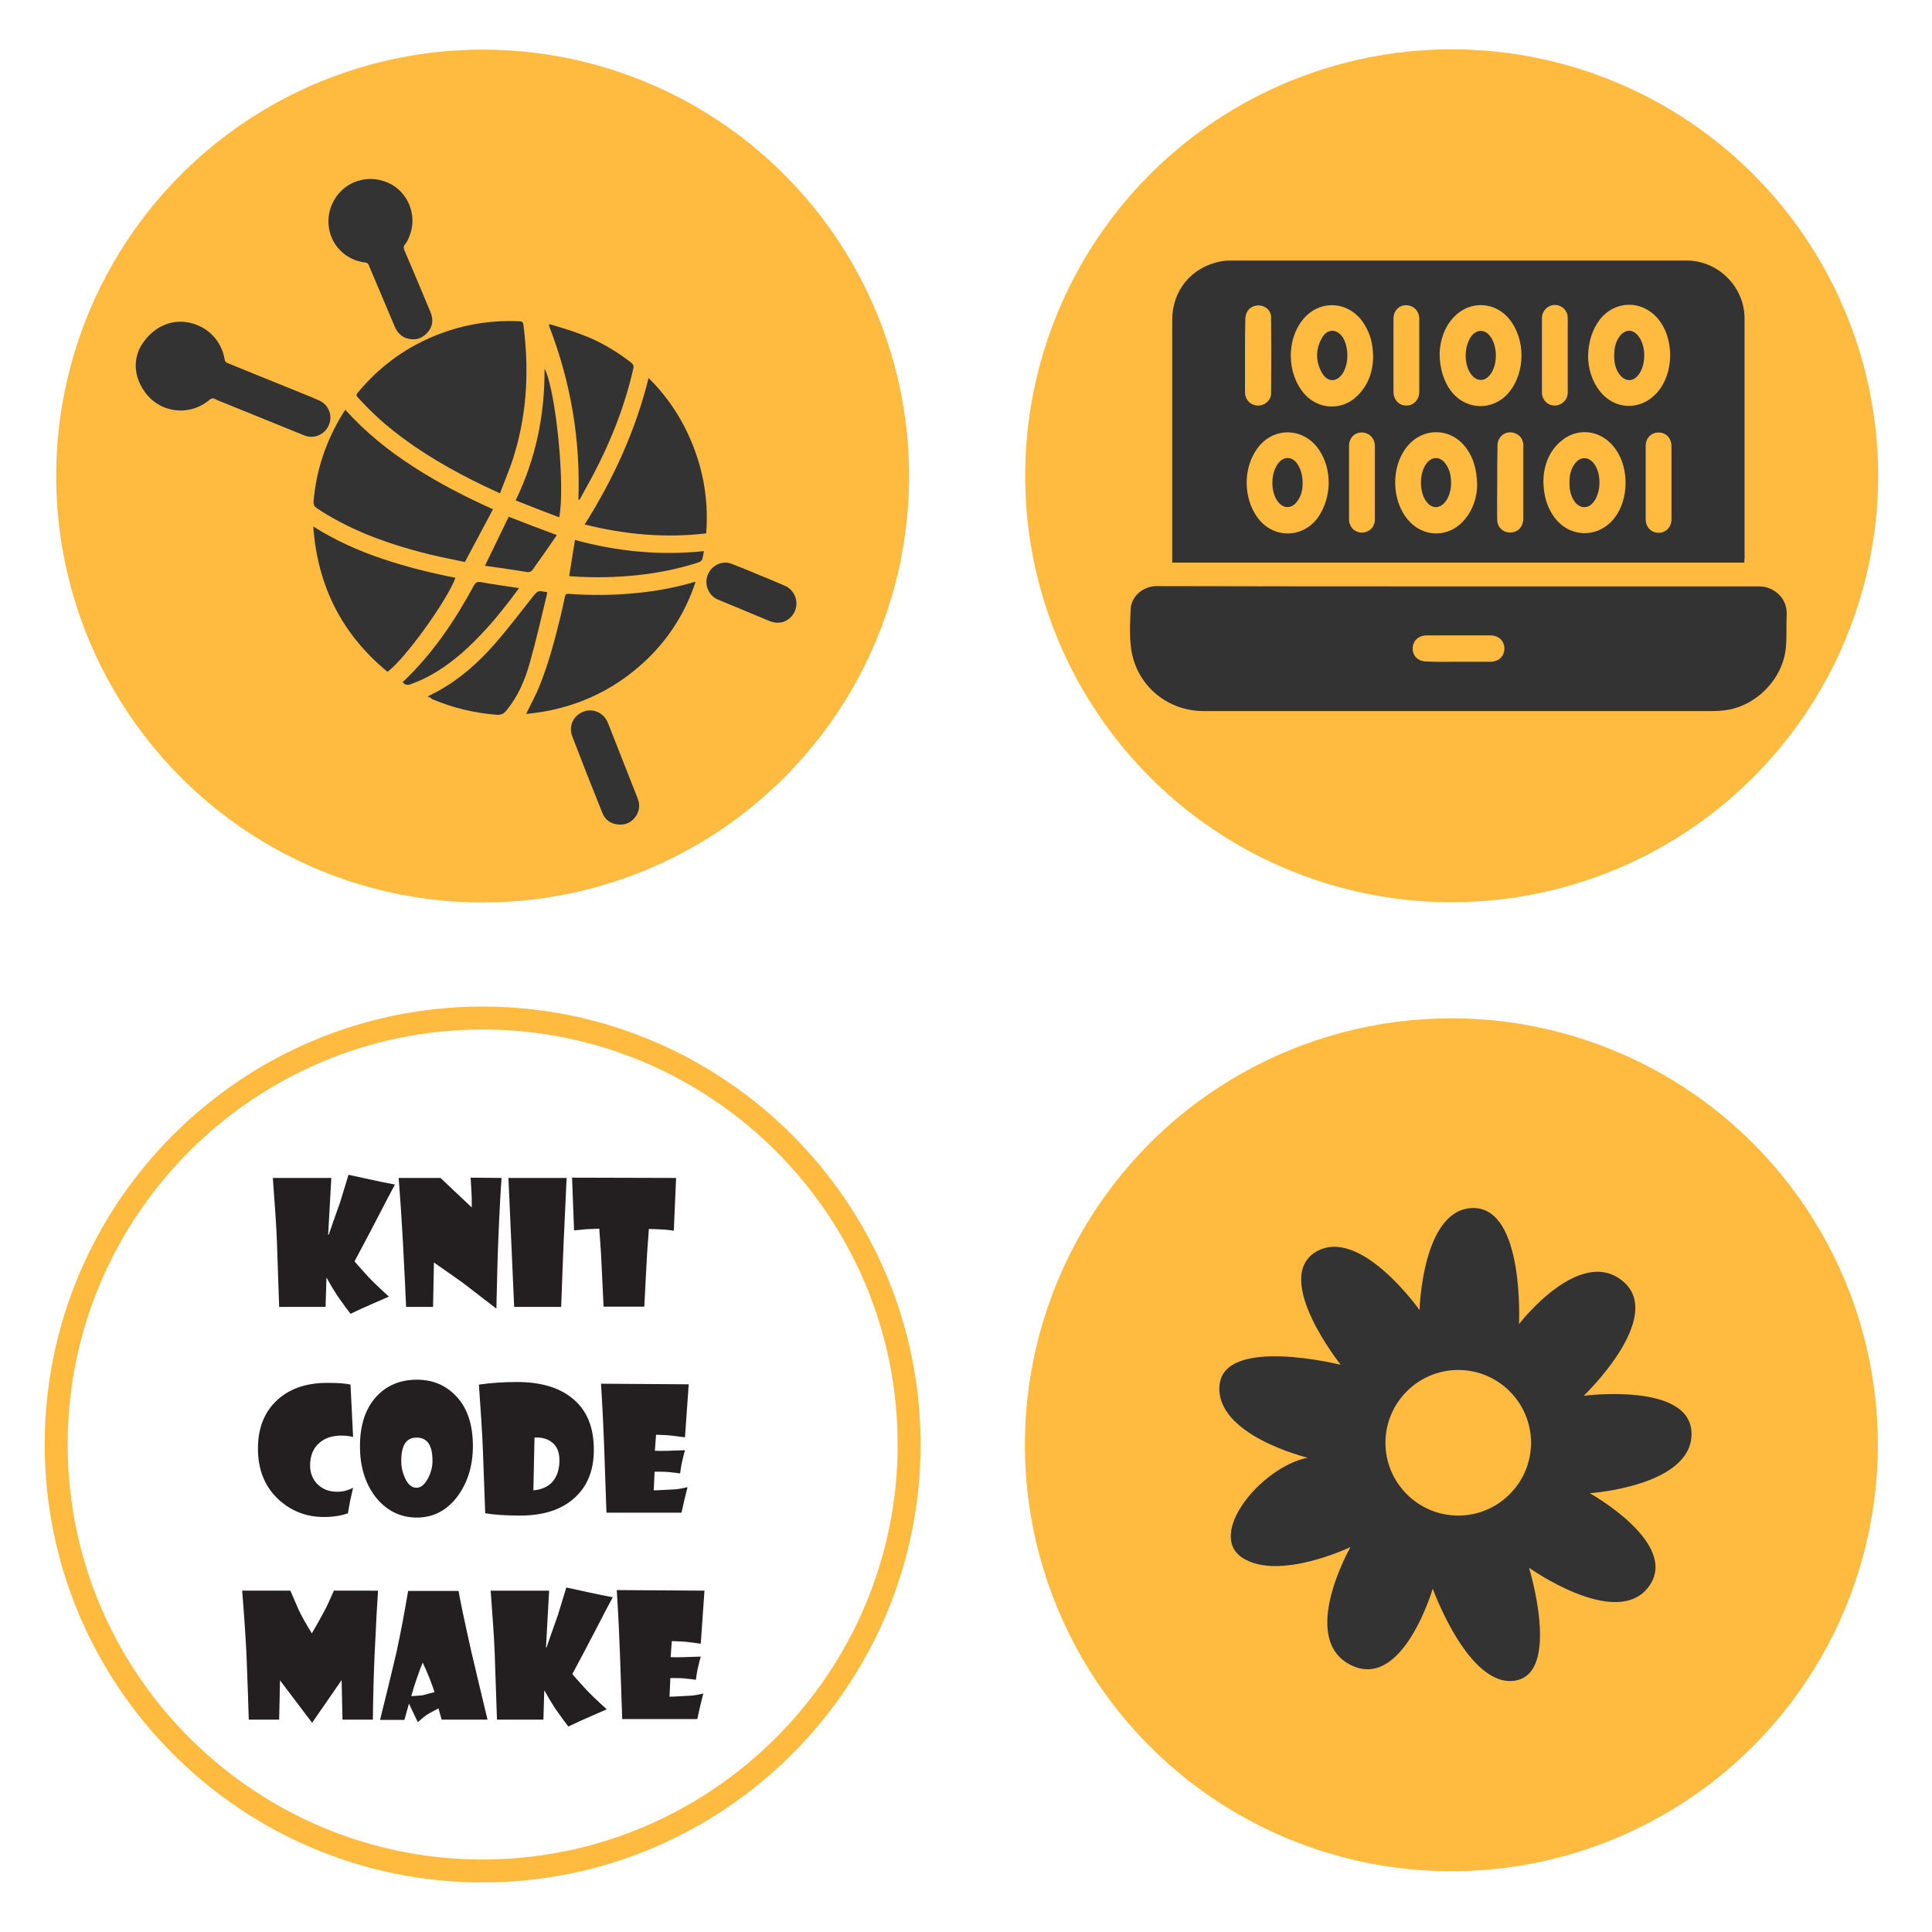<svg xml:space="preserve" style="enable-background:new 0 0 674.1 674.1;" viewBox="0 0 674.1 674.1" y="0px" x="0px" xmlns:xlink="http://www.w3.org/1999/xlink" xmlns="http://www.w3.org/2000/svg" id="Layer_2_00000177461207435840215150000012725591360712090755_" version="1.1">
<style type="text/css">
	.st0{fill:#FEBB40;}
	.st1{fill:#333333;}
	.st2{fill:#231F20;}
</style>
<g>
	<circle r="148.8" cy="166.1" cx="168.4" class="st0"></circle>
	<ellipse ry="148.8" rx="148.8" cy="166" cx="506.5" class="st0"></ellipse>
	<path d="M168.4,656.8c-84.3,0-152.8-68.5-152.8-152.8s68.5-152.8,152.8-152.8S321.2,419.8,321.2,504
		S252.7,656.8,168.4,656.8L168.4,656.8z M168.4,359.2c-79.8,0-144.8,65-144.8,144.8s65,144.8,144.8,144.8s144.8-65,144.8-144.8
		S248.3,359.2,168.4,359.2L168.4,359.2z" class="st0"></path>
	<ellipse ry="148.8" rx="148.8" cy="504.1" cx="506.4" class="st0"></ellipse>
</g>
<path d="M590.2,500.3c0-18.2-37.6-13.3-37.6-13.3s28.7-27.5,13.6-40S530,462,530,462s2-40.5-15.9-40.5
	s-18.8,35.6-18.8,35.6s-20.8-29.5-36.2-20.3c-15.3,9.3,8.7,39.4,8.7,39.4s-40.8-10.2-42.3,7.2c-1.5,17.4,30.7,25.2,30.7,25.2
	c-16.5,3.5-35.3,26.9-22.6,35s37.6-3.8,37.6-3.8s-18.2,31.8,0,41.1s28.7-26.6,28.7-26.6s12.5,34.7,28.7,32.1
	c16.2-2.6,4.9-39.4,4.9-39.4s30.4,21.7,41.7,6.7S554.7,521,554.7,521S590.2,518.6,590.2,500.3L590.2,500.3L590.2,500.3z
	 M508.8,528.8c-14,0-25.4-11.4-25.4-25.4s11.4-25.4,25.4-25.4s25.4,11.4,25.4,25.4C534.2,517.4,522.8,528.8,508.8,528.8z" class="st1"></path>
<g>
	<path d="M137.8,413.3c-1.1,2-3.3,6.2-6.6,12.6c-1.8,3.5-4.3,8.2-7.5,14.2c0.3,0.4,1.9,2.2,4.8,5.4
		c1.7,1.8,4.1,4.1,7.2,6.9c-1.3,0.6-3.5,1.5-6.4,2.8c-1.7,0.7-4,1.8-7,3.2c-0.7-0.9-2.3-3-4.6-6.3c-1.3-2-2.5-4-3.7-6.2h-0.1
		l-0.3,10.1H97.4l-0.8-23.4c-0.2-5.1-0.7-12.3-1.4-21.6h20.4l-1.1,19.8h0.2c0.8-2.3,2.1-6.1,4-11.4c0.7-2.3,1.7-5.5,2.9-9.5l8.3,1.8
		C132.5,412.3,135.2,412.8,137.8,413.3L137.8,413.3z" class="st2"></path>
	<path d="M175,411c-0.3,4-0.7,10.8-1.1,20.7c-0.3,7.2-0.5,15.5-0.7,24.9c-2.6-2-6.5-5-11.7-9c-2.3-1.6-5.6-4-10.1-7.1
		l-0.3,15.5h-9.4c-0.2-4-0.5-11.4-1.1-22.4c-0.5-8.9-1-16.4-1.5-22.6h14.6l10.9,10.3c0-2.4,0-4.2-0.1-5.6c-0.1-1.2-0.2-2.8-0.3-4.8
		L175,411L175,411L175,411z" class="st2"></path>
	<path d="M197.7,411l-1.1,23.9c-0.2,5.2-0.5,12.2-0.8,21.1h-16.4l-2-45H197.7z" class="st2"></path>
	<path d="M235.9,411l-0.8,18.4c-0.8-0.1-2-0.3-3.7-0.4c-1-0.1-2.7-0.1-5-0.2c-0.1,1.2-0.3,3.9-0.6,8.3
		c-0.2,4.3-0.6,10.6-1,18.8h-14.2c-0.2-3.9-0.5-10.2-0.9-18.6c-0.2-2.9-0.4-5.8-0.6-8.6l-4.6,0.2l-4.2,0.4l-0.7-18.4L235.9,411
		L235.9,411L235.9,411z" class="st2"></path>
	<path d="M123.2,501.4c-1.1-0.3-2.5-0.5-4.1-0.5c-3.1,0-5.7,0.8-7.6,2.5c-2.2,1.8-3.3,4.5-3.3,7.9
		c0,2.7,0.9,4.9,2.6,6.6c1.8,1.7,4,2.6,6.9,2.6c1.9,0,3.8-0.5,5.5-1.4c-0.2,0.8-0.5,2.3-1,4.4c-0.3,1.4-0.5,2.9-0.8,4.5
		c-2.2,0.8-5,1.3-8.4,1.3c-6.2,0-11.5-2.1-15.9-6.2c-4.8-4.5-7.1-10.4-7.1-17.7c0-6.7,2-12.2,6.1-16.3c4.4-4.4,10.4-6.6,18.1-6.6
		c3.7,0,6.4,0.2,8.1,0.6L123.2,501.4L123.2,501.4L123.2,501.4z" class="st2"></path>
	<path d="M165,504.5c0,6.9-1.8,12.7-5.3,17.5c-3.7,5-8.5,7.5-14.3,7.5s-10.8-2.5-14.6-7.5c-3.5-4.7-5.2-10.5-5.2-17.4
		c0-7.4,1.9-13.1,5.7-17.3c3.6-3.9,8.3-5.9,14.1-5.9s10.3,2,14,6S165,497.2,165,504.5L165,504.5z M150.9,509.7
		c0-5.4-1.8-8.1-5.5-8.1s-5.4,2.7-5.4,8.2c0,2.2,0.5,4.2,1.4,6.1c1,2.1,2.3,3.2,3.9,3.2s2.8-1.1,4-3.2
		C150.4,513.8,150.9,511.8,150.9,509.7L150.9,509.7z" class="st2"></path>
	<path d="M207.2,505.9c0,7-2.2,12.6-6.6,16.6c-4.5,4.2-10.9,6.3-19.1,6.3c-5.3,0-9.3-0.3-12.2-0.8l-0.8-21.8
		c-0.2-5.6-0.7-13.3-1.4-23.1c4.2-0.6,8.7-0.9,13.3-0.9c8.2,0,14.7,1.9,19.3,5.7C204.8,492,207.2,498,207.2,505.9L207.2,505.9z
		 M195.2,509.5c0-2.9-0.9-5-2.8-6.4c-1.5-1.1-3.5-1.7-5.9-1.5l-0.4,18.4c2.5-0.2,4.5-1,6.1-2.4C194.2,515.7,195.2,513,195.2,509.5
		L195.2,509.5z" class="st2"></path>
	<path d="M240.3,483l-1.3,18.5c-0.7-0.1-2.3-0.3-4.7-0.6c-1.6-0.2-3.4-0.2-5.4-0.3l-0.4,5.6c2.2,0.1,5.7,0,10.5-0.2
		c-0.2,0.7-0.6,2.1-1,4c-0.3,1.2-0.5,2.6-0.7,4.1c-0.6-0.1-2-0.3-4.2-0.5c-1-0.1-2.6-0.1-4.7-0.1l-0.3,6.5c1.5,0,4.2-0.2,8.1-0.4
		c0.7-0.1,2-0.3,3.7-0.7c-0.2,0.6-0.5,2.1-1.1,4.4c-0.3,1.2-0.6,2.7-1,4.5h-26.2l-0.8-23c-0.2-5.2-0.5-12.6-1.1-22L240.3,483
		L240.3,483L240.3,483z" class="st2"></path>
	<path d="M131.9,555c-0.3,4.1-0.7,11.6-1.2,22.4c-0.3,6.7-0.5,14.2-0.6,22.6h-10.6l-0.3-13.8l-10.3,14.9l-11.2-14.8
		L97.4,600H86.8c-0.1-4.5-0.4-12-0.8-22.7c-0.3-6.1-0.8-13.6-1.5-22.3h16.8c0.6,1.4,1.6,3.7,3,6.9c1.1,2.3,2.6,4.9,4.5,8
		c0.8-1.3,2.4-4.1,4.6-8.2c0.8-1.5,1.8-3.8,3.1-6.7H131.9L131.9,555z" class="st2"></path>
	<path d="M170.1,600h-16l-1.1-3.9c-0.5,0.2-1.6,0.8-3.4,1.8c-1.2,0.7-2.4,1.7-3.8,3l-1.7-3.5c-0.3-0.7-0.8-1.7-1.4-3
		l-1.6,5.7h-8.5c1.2-4.8,3.2-12.8,5.8-23.9c1.6-7.4,2.9-14.5,4-21.1H160c0.5,3.1,2,10.2,4.5,21.4C165.9,582.3,167.7,590.1,170.1,600
		L170.1,600L170.1,600z M151.6,590.4c-0.3-1-0.9-2.7-1.8-5c-0.5-1.3-1.3-3.1-2.3-5.3c-0.5,1.1-1.2,3-2.1,5.6
		c-0.5,1.5-1.2,3.5-1.9,6.1c0.6,0,1.9-0.1,4-0.3C148.8,591.1,150.2,590.8,151.6,590.4L151.6,590.4z" class="st2"></path>
	<path d="M213.8,557.3c-1.1,2-3.3,6.2-6.6,12.6c-1.8,3.5-4.3,8.2-7.5,14.2c0.3,0.4,1.9,2.2,4.8,5.4
		c1.7,1.8,4.1,4.1,7.2,6.9c-1.3,0.6-3.5,1.5-6.4,2.8c-1.7,0.7-4,1.8-7,3.2c-0.7-0.9-2.3-3-4.6-6.3c-1.3-2-2.5-4-3.7-6.2h-0.1
		l-0.3,10.1h-16.2l-0.8-23.4c-0.2-5.1-0.7-12.3-1.4-21.6h20.4l-1.1,19.8h0.2c0.8-2.3,2.1-6.1,4-11.4c0.7-2.3,1.7-5.5,2.9-9.5
		l8.3,1.8C208.5,556.3,211.2,556.8,213.8,557.3L213.8,557.3L213.8,557.3z" class="st2"></path>
	<path d="M245.8,555l-1.3,18.5c-0.7-0.1-2.3-0.3-4.7-0.6c-1.6-0.2-3.4-0.2-5.4-0.3l-0.4,5.6c2.2,0.1,5.7,0,10.5-0.2
		c-0.2,0.7-0.6,2.1-1,4c-0.3,1.2-0.5,2.6-0.7,4.1c-0.6-0.1-2-0.3-4.2-0.5c-1-0.1-2.6-0.1-4.7-0.1l-0.3,6.5c1.5,0,4.2-0.2,8.1-0.4
		c0.7-0.1,2-0.3,3.7-0.7c-0.2,0.6-0.5,2.1-1.1,4.4c-0.3,1.2-0.6,2.7-1,4.5h-26.2l-0.8-23c-0.2-5.2-0.5-12.6-1.1-22L245.8,555
		L245.8,555L245.8,555z" class="st2"></path>
</g>
<g>
	<path d="M174.4,172.1c-1.9-0.9-3.8-1.7-5.6-2.6c-11-5.3-21.7-11.4-31.3-19c-4.6-3.6-8.8-7.6-12.7-11.9
		c-0.8-0.9-0.2-1.3,0.2-1.8c7.1-8.5,15.7-15,25.9-19.3c9.7-4.1,19.9-5.9,30.4-5.4c0.7,0,1.1,0.2,1.3,1c2,15.3,1.4,30.5-3.1,45.3
		c-1.3,4.5-3.2,8.8-4.8,13.1C174.7,171.7,174.6,171.9,174.4,172.1L174.4,172.1z" class="st1"></path>
	<path d="M172,177.7c-3.3,6.2-6.5,12.3-9.8,18.4c-2.9-0.6-5.8-1.2-8.6-1.8c-9-2-17.8-4.6-26.3-8.1
		c-5.9-2.5-11.6-5.4-16.9-9c-0.8-0.6-1-1.1-1-2.1c0.9-11.1,4.4-21.3,10.2-30.8c0.2-0.4,0.5-0.7,0.9-1.3c7,7.8,15.1,14.3,23.8,19.9
		C153.1,168.6,162.3,173.3,172,177.7L172,177.7z" class="st1"></path>
	<path d="M183.6,249.1c1.6-3.4,3.4-6.6,4.7-9.9c3.1-7.7,5.2-15.7,7.2-23.8c0.6-2.4,1.1-4.8,1.6-7.2
		c0.2-0.9,0.5-1.1,1.4-1c7.9,0.6,15.9,0.5,23.8-0.3c6.1-0.6,12.2-1.7,18.1-3.3c0.7-0.2,1.5-0.5,2.3-0.6
		c-3.5,10.6-9.2,19.6-17.1,27.2C213.8,241.4,199.7,247.6,183.6,249.1L183.6,249.1z" class="st1"></path>
	<path d="M204,183c10-15.9,17.7-32.6,22.3-51.1c7.3,7.2,12.5,15.5,16,24.9s4.9,19.2,4.1,29.3
		C232.1,187.8,218,186.5,204,183L204,183z" class="st1"></path>
	<path d="M48.9,121.2c3.9-6.9,10.5-9.9,16.8-8.7c6.7,1.3,11.6,6.3,12.7,13c0.1,0.4,0.4,1,0.8,1.1
		c6.5,2.7,13.1,5.3,19.7,8c4.1,1.7,8.3,3.3,12.4,5.1c3.4,1.5,4.9,5.4,3.4,8.7c-1.4,3.3-5.3,4.9-8.6,3.5c-9.2-3.7-18.4-7.5-27.6-11.2
		c-1.2-0.5-2.4-0.9-3.5-1.5c-0.8-0.4-1.3-0.2-1.9,0.3c-7,5.9-17.3,4.7-22.6-2.8C46.7,131.4,46.6,125.8,48.9,121.2L48.9,121.2z" class="st1"></path>
	<path d="M109.3,183.7c7.8,4.9,15.8,8.5,24.2,11.3c8.3,2.8,16.8,4.9,25.4,6.6c-2.8,7.8-17.7,28.5-23.7,32.8
		C119.3,221.3,110.8,204.5,109.3,183.7L109.3,183.7z" class="st1"></path>
	<path d="M116.6,69.8c3.8-6.7,12-9.2,19.1-5.9c6.8,3.2,10,11.4,7.2,18.4c-0.4,1.1-0.9,2.1-1.6,3c-0.6,0.7-0.5,1.2-0.2,2
		c3.1,7.2,6.1,14.4,9.1,21.6c1.1,2.7,0.8,5.2-1.2,7.3c-2,2.1-4.4,2.7-7.2,1.8c-2-0.7-3.3-2.2-4.1-4.1c-3-7.1-6-14.2-9-21.3
		c-0.2-0.6-0.5-0.9-1.2-1C117,90.4,111.3,79.1,116.6,69.8z" class="st1"></path>
	<path d="M201.8,174.5c0.8-21.2-2.7-41.4-10.3-61c0.1-0.1,0.2-0.2,0.3-0.4c3.9,1.2,7.8,2.3,11.6,3.8
		c6.1,2.3,11.6,5.6,16.8,9.6c0.7,0.6,1,1.1,0.8,2c-3,13.2-7.9,25.6-14.2,37.5c-1.5,2.7-3,5.5-4.5,8.2
		C202.1,174.3,202,174.3,201.8,174.5L201.8,174.5z" class="st1"></path>
	<path d="M149.2,243c1.3-0.7,2.4-1.2,3.5-1.8c7.7-4.2,14.2-10,19.9-16.5c4.8-5.5,9.2-11.3,13.7-17
		c0.9-1.1,1.7-1.8,3.1-1.3c0.5,0.1,1,0.1,1.5,0.2c0,0.3-0.1,0.6-0.1,0.9c-1.9,7.9-3.7,15.8-5.9,23.6c-1.7,6.1-4.1,11.8-8.2,16.8
		c-0.9,1.1-1.8,1.6-3.3,1.5c-7.9-0.6-15.4-2.4-22.7-5.5C150.4,243.5,149.9,243.3,149.2,243z" class="st1"></path>
	<path d="M222,284.6c-1.4,2.1-3.4,3.3-6.1,3.1c-2.7-0.2-4.7-1.5-5.7-4c-3.6-8.9-7.1-17.8-10.5-26.7
		c-1.4-3.7,0.3-7.3,3.9-8.7c3.3-1.3,7.1,0.4,8.5,3.9c3.5,8.8,6.9,17.6,10.4,26.4C223.3,280.6,223.2,282.6,222,284.6L222,284.6z" class="st1"></path>
	<path d="M140.5,238c10.4-9.8,18.2-21.4,24.9-33.8c0.6-1,1.2-1.3,2.3-1.1c4.4,0.8,8.8,1.4,13.4,2.1
		c-1.4,1.8-2.6,3.6-4,5.3c-4.8,6.2-10,12.1-15.9,17.3c-5.3,4.6-11.1,8.5-17.8,10.9C142.2,239.2,141.3,239,140.5,238z" class="st1"></path>
	<path d="M277,213.9c-1.8,3.1-5.2,4.2-8.7,2.7c-5.9-2.5-11.9-4.9-17.8-7.4c-3.2-1.3-4.9-5.2-3.6-8.5
		c1.2-3.3,5-5.3,8.3-4c4.7,1.8,9.3,3.8,14,5.7c1.5,0.6,3,1.3,4.5,1.9C277.5,205.9,279,210.4,277,213.9L277,213.9z" class="st1"></path>
	<path d="M195.1,180.5c-5.1-1.9-10.1-3.9-15.2-5.9c7.1-14.6,10.2-29.9,10.1-46C194,136.3,197.3,170.1,195.1,180.5
		L195.1,180.5z" class="st1"></path>
	<path d="M245.6,192.3c-0.2,1.1-0.3,2-0.6,2.9c-0.2,0.4-0.7,0.8-1.2,1c-7,2.3-14.2,3.7-21.5,4.5
		c-7.6,0.8-15.2,0.9-22.8,0.4c-0.3,0-0.6-0.1-0.9-0.1c0.7-4.2,1.3-8.3,2-12.6C215.3,192.4,230.2,193.9,245.6,192.3L245.6,192.3z" class="st1"></path>
	<path d="M169.2,197.4c2.8-5.8,5.6-11.5,8.3-17.1c5.6,2.2,11.1,4.3,16.8,6.4c-1.2,1.8-2.5,3.6-3.8,5.5
		c-1.5,2.2-3.1,4.3-4.6,6.5c-0.5,0.7-1,1-1.9,0.9C179.1,198.8,174.2,198.1,169.2,197.4L169.2,197.4z" class="st1"></path>
</g>
<g>
	<path d="M608.6,196.3H409v-84.6c0-10.4,6.7-18.5,16.9-20.5c1.1-0.2,2.2-0.3,3.4-0.3h159.2c11,0,20.2,9.2,20.2,20.2
		v83.8C608.6,195.4,608.6,195.8,608.6,196.3z M515.4,168.9c-0.2-5.3-1.3-8.9-3.5-12.1c-5.2-7.7-15.4-8-21.1-0.8
		c-5.5,7-5.3,18.5,0.4,25.3c4.8,5.8,12.9,6.5,18.5,1.4C514,178.6,515.4,173.3,515.4,168.9L515.4,168.9z M538.5,167.9
		c0.1,5.2,1.3,9,3.7,12.4c5,7,14.3,7.7,20.2,1.5c6.5-7,6.4-20.3-0.4-27.1c-4.7-4.8-12-5.3-17.2-0.9
		C540.1,157.7,538.6,163,538.5,167.9z M463.6,168.7c0-4.3-1-8.1-3.2-11.5c-5.3-8.2-16.2-8.5-21.8-0.6c-4.9,6.9-4.8,17,0.1,23.9
		c5.4,7.5,15.8,7.5,21.2,0C462.4,176.8,463.5,172.8,463.6,168.7L463.6,168.7z M479.1,124.8c0-4.7-1-8.4-3.1-11.7
		c-5-8.1-15.5-8.9-21.4-1.6c-5.8,7.1-5.6,18.8,0.4,25.8c4.9,5.7,13.3,6.1,18.6,0.8C477.6,134.2,479,129.4,479.1,124.8z M554.1,124.1
		c0,4.2,1.2,8.7,4.2,12.5c5.1,6.4,13.9,6.7,19.5,0.8c6.4-6.7,6.6-19.4,0.5-26.4c-5.6-6.4-14.8-6.2-20.1,0.5
		C555.5,115.1,554.3,119.1,554.1,124.1L554.1,124.1z M502.3,123.2c0,5.5,1.5,10,4.1,13.4c5.3,6.7,14.7,6.8,20.1,0.3
		c5.8-7,5.8-18.6,0.1-25.6c-5-6.1-13.7-6.5-19.2-0.8C503.8,114.2,502.5,118.9,502.3,123.2L502.3,123.2z M522.4,168.4L522.4,168.4
		c0,4.3-0.1,8.6,0,12.9c0,3,2.6,5,5.5,4.4c2.2-0.4,3.6-2.3,3.6-4.8v-25.8c-0.1-1.8-1.1-3.2-2.8-3.9c-3-1.2-6.1,0.8-6.2,4.1
		C522.4,159.7,522.4,164.1,522.4,168.4z M434.4,123.9v12.9c0,2.7,1.9,4.6,4.4,4.7c2.4,0.1,4.6-1.7,4.7-4.1c0.1-8.9,0.1-17.8,0-26.7
		c0-3-3.1-4.8-5.9-3.9c-1.9,0.6-3.1,2.3-3.1,4.7C434.4,115.6,434.4,119.8,434.4,123.9L434.4,123.9z M486.2,124v12.7
		c0,2.8,1.9,4.8,4.5,4.8s4.5-2.1,4.5-4.8v-25.4c0-2.8-2-4.8-4.6-4.8s-4.4,2-4.4,4.8V124z M479.7,168.4v-12.8c0-2.7-2-4.7-4.6-4.7
		s-4.4,2-4.4,4.7v25.6c0,0.5,0,1,0.2,1.4c0.6,2.2,2.7,3.5,4.9,3.2c2.2-0.3,3.9-2.1,3.9-4.4V168.4z M583.2,168.4v-12.7
		c0-2.8-1.9-4.8-4.5-4.8s-4.5,2-4.5,4.7v25.5c0,2.8,1.9,4.8,4.5,4.8s4.5-2,4.5-4.7V168.4z M538,123.9v13c0,2.6,2,4.6,4.4,4.6
		s4.6-1.9,4.6-4.5v-26.1c0-2.6-2.1-4.5-4.5-4.5s-4.5,2-4.5,4.7V123.9z" class="st1"></path>
	<path d="M509,204.6h104.8c5.2,0,9.8,4.2,9.6,9.6c-0.2,3.9,0.1,7.9-0.3,11.8c-1,10.8-10.2,20.3-21,21.8
		c-1.5,0.2-3.1,0.3-4.6,0.3H420c-13.4,0-24.3-9.8-25.5-23.1c-0.4-4.1-0.2-8.3,0-12.4c0.2-4.6,4.4-8.1,9.1-8.1
		C438.7,204.6,473.8,204.6,509,204.6L509,204.6z M508.9,230.9H520c2.9,0,4.9-1.9,4.9-4.6s-2-4.6-4.9-4.6h-22.2
		c-2.9,0-4.9,1.9-4.9,4.6s2,4.5,4.8,4.5C501.4,231,505.1,230.9,508.9,230.9z" class="st1"></path>
	<path d="M506.3,168.6c0,2.1-0.5,4.3-1.8,6.2c-2,2.8-4.9,2.9-6.9,0.1c-2.4-3.3-2.4-9.5-0.1-12.9c2-2.9,5.1-2.9,7,0
		C505.9,164,506.3,166.1,506.3,168.6L506.3,168.6z" class="st1"></path>
	<path d="M547.6,168.4c0-2.3,0.4-4.6,1.8-6.5c1.9-2.7,4.8-2.7,6.8-0.1c2.6,3.5,2.5,10.1-0.3,13.5
		c-1.8,2.2-4.3,2.2-6.2,0.1C548.1,173.4,547.6,171,547.6,168.4z" class="st1"></path>
	<path d="M454.5,168.7c0,2-0.4,4.2-1.8,6.1c-2,2.9-5,2.8-7,0c-2.4-3.4-2.3-9.5,0.1-12.9c2-2.8,5-2.8,6.9,0
		C454,163.9,454.5,166.1,454.5,168.7L454.5,168.7z" class="st1"></path>
	<path d="M470.1,124c0,2.2-0.4,4.2-1.5,6.1c-2.1,3.4-5.5,3.4-7.4-0.1c-2.2-3.9-2.2-8.1,0-12c1.9-3.5,5.4-3.4,7.5,0
		C469.7,119.9,470.1,121.9,470.1,124z" class="st1"></path>
	<path d="M563.2,124.2c0-2.5,0.4-4.7,1.8-6.7c2-2.8,4.9-2.8,6.9,0.1c2.4,3.4,2.4,9.5,0,12.9c-2,2.9-5,2.8-7-0.1
		C563.6,128.5,563.2,126.4,563.2,124.2z" class="st1"></path>
	<path d="M511.4,123.7c0.1-2.3,0.6-4.4,1.9-6.3c1.9-2.6,4.8-2.6,6.7,0c2.5,3.4,2.6,9.6,0.1,13.1
		c-1.9,2.7-4.8,2.8-6.8,0.1C512,128.9,511.3,126.3,511.4,123.7z" class="st1"></path>
</g>
</svg>

